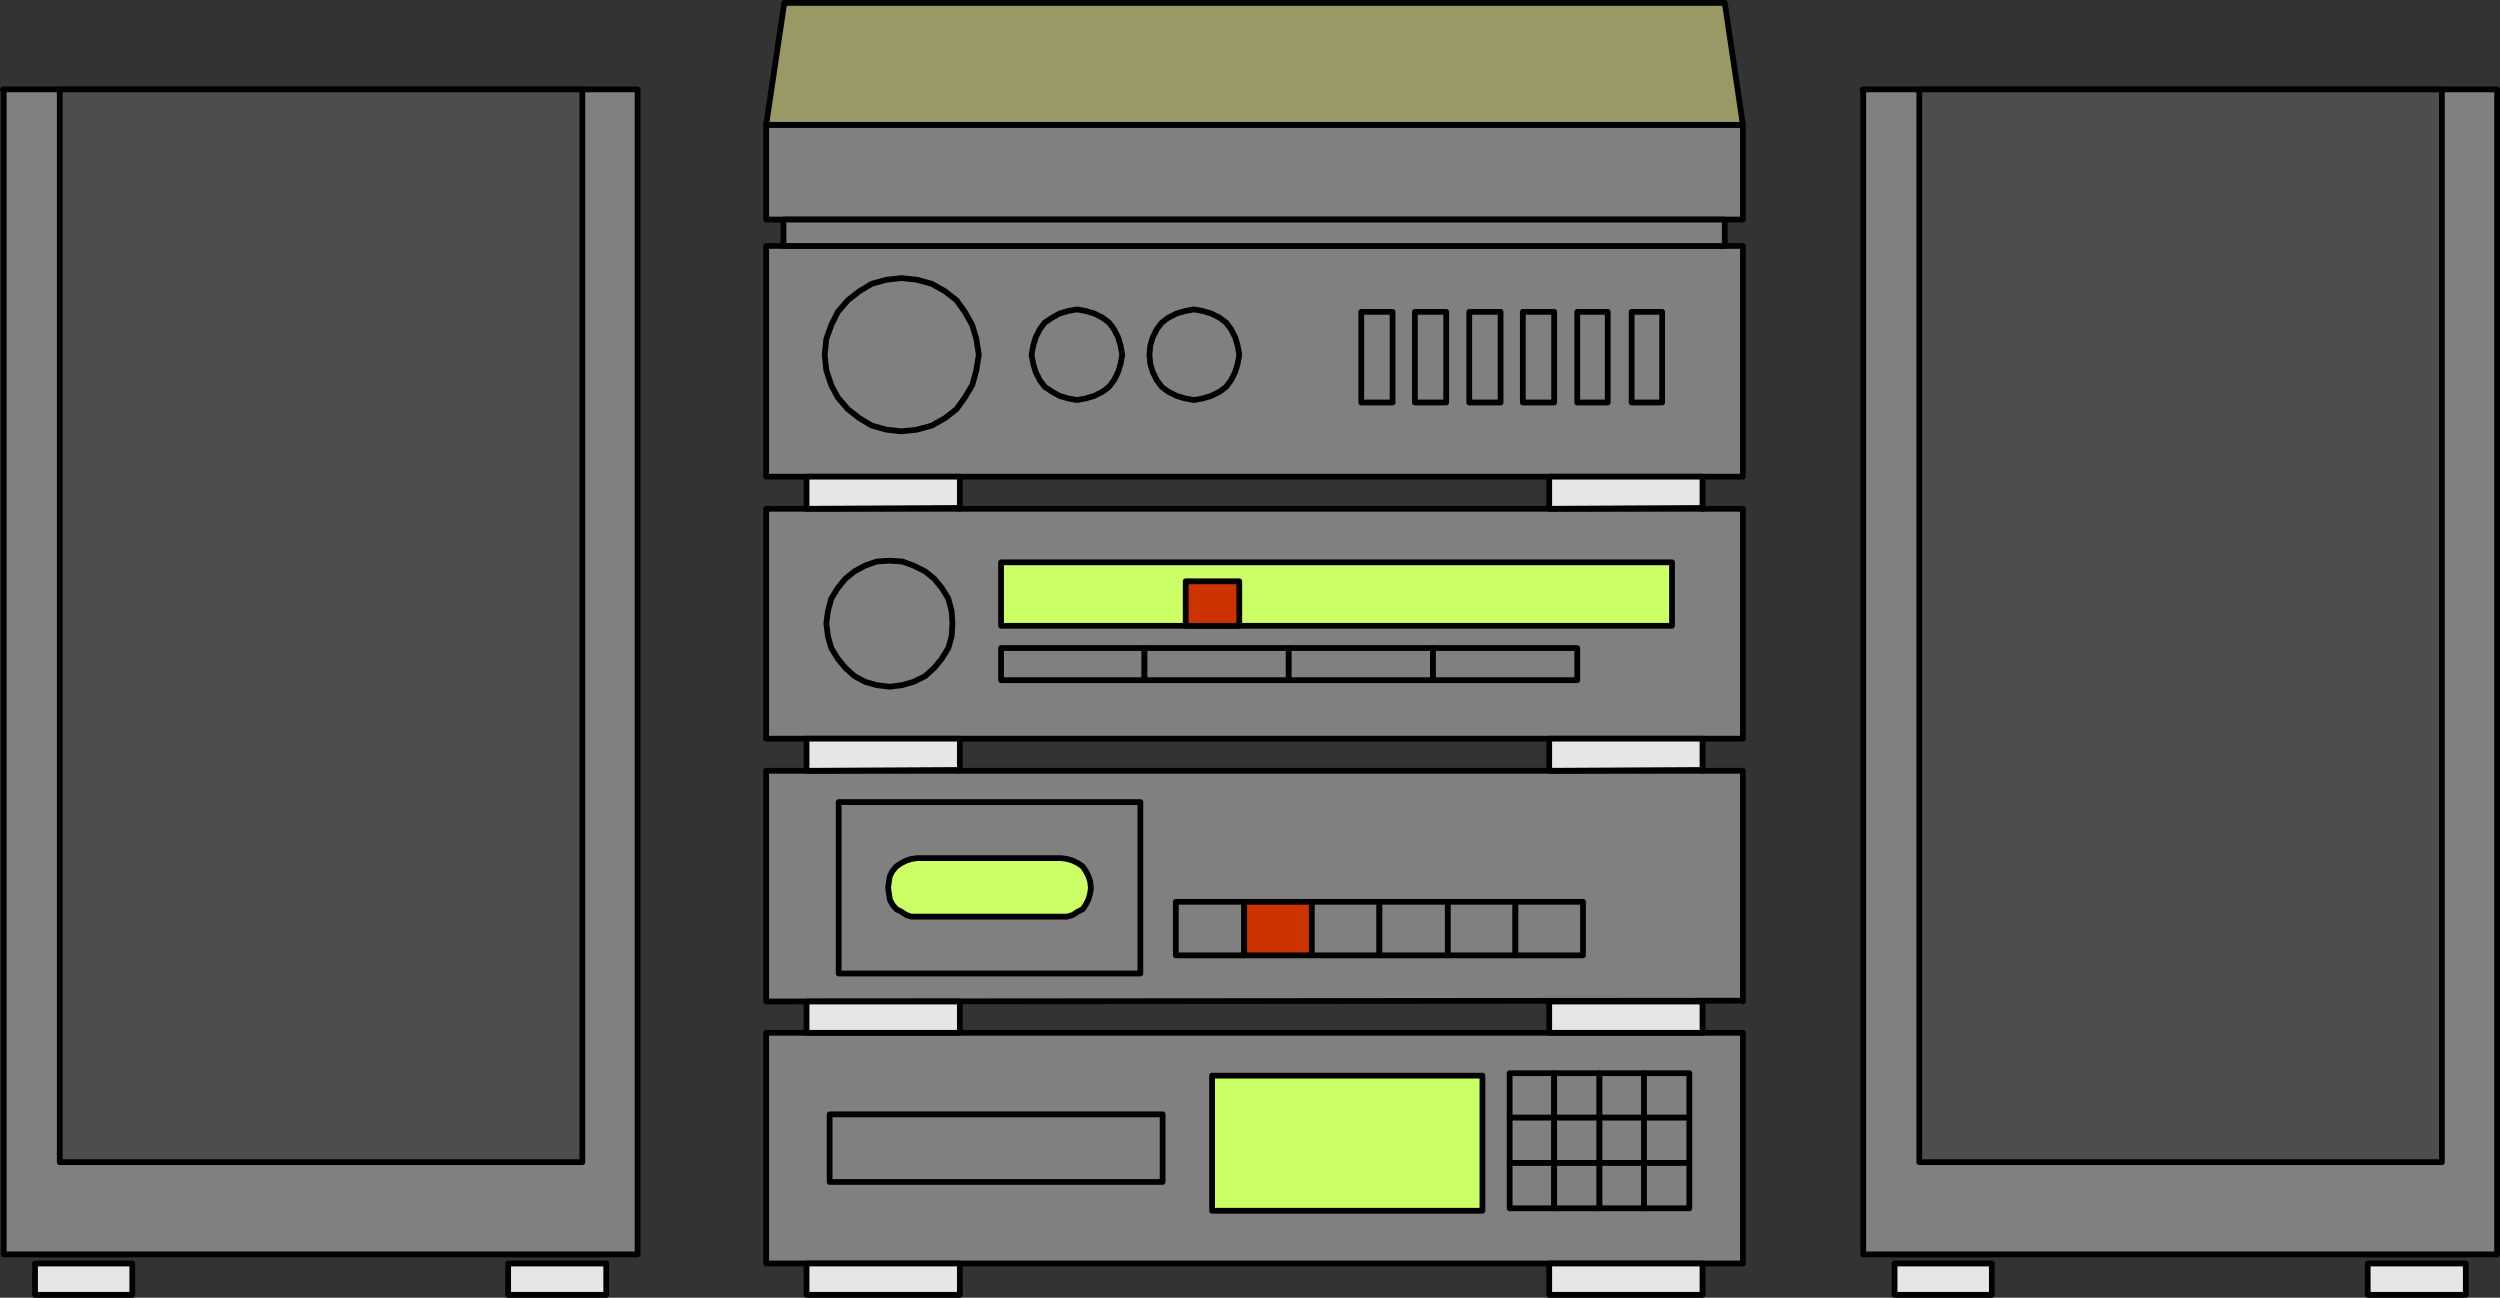 <?xml version="1.0" encoding="UTF-8" standalone="no"?>
<svg
   version="1.0"
   width="129.681mm"
   height="67.315mm"
   id="svg122"
   sodipodi:docname="Stereo System 02.wmf"
   xmlns:inkscape="http://www.inkscape.org/namespaces/inkscape"
   xmlns:sodipodi="http://sodipodi.sourceforge.net/DTD/sodipodi-0.dtd"
   xmlns="http://www.w3.org/2000/svg"
   xmlns:svg="http://www.w3.org/2000/svg">
  <rect width="100%" height="100%" fill="#333333" stroke="none"/>
  <sodipodi:namedview
     id="namedview122"
     pagecolor="#ffffff"
     bordercolor="#000000"
     borderopacity="0.25"
     inkscape:showpageshadow="2"
     inkscape:pageopacity="0.0"
     inkscape:pagecheckerboard="0"
     inkscape:deskcolor="#d1d1d1"
     inkscape:document-units="mm" />
  <defs
     id="defs1">
    <pattern
       id="WMFhbasepattern"
       patternUnits="userSpaceOnUse"
       width="6"
       height="6"
       x="0"
       y="0" />
  </defs>
  <path
     style="fill:#808080;fill-opacity:1;fill-rule:evenodd;stroke:none"
     d="M 341.703,93.449 H 150.207 V 48.219 h 191.496 v 45.23 z"
     id="path1" />
  <path
     style="fill:none;stroke:#000000;stroke-width:1.131px;stroke-linecap:round;stroke-linejoin:round;stroke-miterlimit:4;stroke-dasharray:none;stroke-opacity:1"
     d="M 341.703,93.449 H 150.207 V 48.219 h 191.496 v 45.23 0"
     id="path2" />
  <path
     style="fill:#808080;fill-opacity:1;fill-rule:evenodd;stroke:none"
     d="M 341.703,144.817 H 150.207 V 99.749 h 191.496 v 45.068 z"
     id="path3" />
  <path
     style="fill:none;stroke:#000000;stroke-width:1.131px;stroke-linecap:round;stroke-linejoin:round;stroke-miterlimit:4;stroke-dasharray:none;stroke-opacity:1"
     d="M 341.703,144.817 H 150.207 V 99.749 h 191.496 v 45.068 0"
     id="path4" />
  <path
     style="fill:#808080;fill-opacity:1;fill-rule:evenodd;stroke:none"
     d="m 341.703,196.186 -191.496,0.162 v -45.23 h 191.496 v 45.23 0 z"
     id="path5" />
  <path
     style="fill:none;stroke:#000000;stroke-width:1.131px;stroke-linecap:round;stroke-linejoin:round;stroke-miterlimit:4;stroke-dasharray:none;stroke-opacity:1"
     d="m 341.703,196.186 -191.496,0.162 v -45.23 h 191.496 v 45.23 0"
     id="path6" />
  <path
     style="fill:#808080;fill-opacity:1;fill-rule:evenodd;stroke:none"
     d="M 341.703,247.715 H 150.207 v -45.23 h 191.496 v 45.23 z"
     id="path7" />
  <path
     style="fill:none;stroke:#000000;stroke-width:1.131px;stroke-linecap:round;stroke-linejoin:round;stroke-miterlimit:4;stroke-dasharray:none;stroke-opacity:1"
     d="M 341.703,247.715 H 150.207 v -45.23 h 191.496 v 45.23 0"
     id="path8" />
  <path
     style="fill:#808080;fill-opacity:1;fill-rule:evenodd;stroke:none"
     d="M 341.703,24.473 H 150.207 v 18.577 h 191.496 z"
     id="path9" />
  <path
     style="fill:none;stroke:#000000;stroke-width:1.131px;stroke-linecap:round;stroke-linejoin:round;stroke-miterlimit:4;stroke-dasharray:none;stroke-opacity:1"
     d="M 341.703,24.473 H 150.207 v 18.577 h 191.496 v -18.577 0"
     id="path10" />
  <path
     style="fill:#808080;fill-opacity:1;fill-rule:evenodd;stroke:none"
     d="M 338.148,48.219 H 153.601 v -5.169 h 184.547 v 5.169 z"
     id="path11" />
  <path
     style="fill:none;stroke:#000000;stroke-width:1.131px;stroke-linecap:round;stroke-linejoin:round;stroke-miterlimit:4;stroke-dasharray:none;stroke-opacity:1"
     d="M 338.148,48.219 H 153.601 v -5.169 h 184.547 v 5.169 0"
     id="path12" />
  <path
     style="fill:#999966;fill-opacity:1;fill-rule:evenodd;stroke:none"
     d="M 153.762,0.566 H 338.148 L 341.703,24.473 H 150.207 l 3.555,-23.907 z"
     id="path13" />
  <path
     style="fill:none;stroke:#000000;stroke-width:1.131px;stroke-linecap:round;stroke-linejoin:round;stroke-miterlimit:4;stroke-dasharray:none;stroke-opacity:1"
     d="M 153.762,0.566 H 338.148 L 341.703,24.473 H 150.207 l 3.555,-23.907 v 0"
     id="path14" />
  <path
     style="fill:#e6e6e6;fill-opacity:1;fill-rule:evenodd;stroke:none"
     d="m 188.183,99.587 -30.058,0.162 v -6.3 h 30.058 v 6.3 0 z"
     id="path15" />
  <path
     style="fill:none;stroke:#000000;stroke-width:1.131px;stroke-linecap:round;stroke-linejoin:round;stroke-miterlimit:4;stroke-dasharray:none;stroke-opacity:1"
     d="m 188.183,99.587 -30.058,0.162 v -6.3 h 30.058 v 6.3 0"
     id="path16" />
  <path
     style="fill:#e6e6e6;fill-opacity:1;fill-rule:evenodd;stroke:none"
     d="m 333.784,99.587 -30.058,0.162 v -6.3 h 30.058 v 6.3 0 z"
     id="path17" />
  <path
     style="fill:none;stroke:#000000;stroke-width:1.131px;stroke-linecap:round;stroke-linejoin:round;stroke-miterlimit:4;stroke-dasharray:none;stroke-opacity:1"
     d="m 333.784,99.587 -30.058,0.162 v -6.3 h 30.058 v 6.3 0"
     id="path18" />
  <path
     style="fill:#e6e6e6;fill-opacity:1;fill-rule:evenodd;stroke:none"
     d="m 188.183,150.955 -30.058,0.162 v -6.3 h 30.058 v 6.3 0 z"
     id="path19" />
  <path
     style="fill:none;stroke:#000000;stroke-width:1.131px;stroke-linecap:round;stroke-linejoin:round;stroke-miterlimit:4;stroke-dasharray:none;stroke-opacity:1"
     d="m 188.183,150.955 -30.058,0.162 v -6.3 h 30.058 v 6.3 0"
     id="path20" />
  <path
     style="fill:#e6e6e6;fill-opacity:1;fill-rule:evenodd;stroke:none"
     d="m 333.784,150.955 -30.058,0.162 v -6.3 h 30.058 v 6.3 0 z"
     id="path21" />
  <path
     style="fill:none;stroke:#000000;stroke-width:1.131px;stroke-linecap:round;stroke-linejoin:round;stroke-miterlimit:4;stroke-dasharray:none;stroke-opacity:1"
     d="m 333.784,150.955 -30.058,0.162 v -6.3 h 30.058 v 6.3 0"
     id="path22" />
  <path
     style="fill:#e6e6e6;fill-opacity:1;fill-rule:evenodd;stroke:none"
     d="m 188.183,202.485 h -30.058 v -6.138 h 30.058 z"
     id="path23" />
  <path
     style="fill:none;stroke:#000000;stroke-width:1.131px;stroke-linecap:round;stroke-linejoin:round;stroke-miterlimit:4;stroke-dasharray:none;stroke-opacity:1"
     d="m 188.183,202.485 h -30.058 v -6.138 h 30.058 v 6.138 0"
     id="path24" />
  <path
     style="fill:#e6e6e6;fill-opacity:1;fill-rule:evenodd;stroke:none"
     d="m 333.784,202.485 h -30.058 v -6.138 h 30.058 z"
     id="path25" />
  <path
     style="fill:none;stroke:#000000;stroke-width:1.131px;stroke-linecap:round;stroke-linejoin:round;stroke-miterlimit:4;stroke-dasharray:none;stroke-opacity:1"
     d="m 333.784,202.485 h -30.058 v -6.138 h 30.058 v 6.138 0"
     id="path26" />
  <path
     style="fill:#e6e6e6;fill-opacity:1;fill-rule:evenodd;stroke:none"
     d="m 188.183,253.854 h -30.058 v -6.138 h 30.058 z"
     id="path27" />
  <path
     style="fill:none;stroke:#000000;stroke-width:1.131px;stroke-linecap:round;stroke-linejoin:round;stroke-miterlimit:4;stroke-dasharray:none;stroke-opacity:1"
     d="m 188.183,253.854 h -30.058 v -6.138 h 30.058 v 6.138 0"
     id="path28" />
  <path
     style="fill:#e6e6e6;fill-opacity:1;fill-rule:evenodd;stroke:none"
     d="m 333.784,253.854 h -30.058 v -6.138 h 30.058 z"
     id="path29" />
  <path
     style="fill:none;stroke:#000000;stroke-width:1.131px;stroke-linecap:round;stroke-linejoin:round;stroke-miterlimit:4;stroke-dasharray:none;stroke-opacity:1"
     d="m 333.784,253.854 h -30.058 v -6.138 h 30.058 v 6.138 0"
     id="path30" />
  <path
     style="fill:#e6e6e6;fill-opacity:1;fill-rule:evenodd;stroke:none"
     d="M 25.937,253.854 H 6.868 v -6.138 H 25.937 Z"
     id="path31" />
  <path
     style="fill:none;stroke:#000000;stroke-width:1.131px;stroke-linecap:round;stroke-linejoin:round;stroke-miterlimit:4;stroke-dasharray:none;stroke-opacity:1"
     d="M 25.937,253.854 H 6.868 v -6.138 H 25.937 v 6.138 0"
     id="path32" />
  <path
     style="fill:#e6e6e6;fill-opacity:1;fill-rule:evenodd;stroke:none"
     d="M 118.857,253.854 H 99.626 v -6.138 h 19.23 v 6.138 z"
     id="path33" />
  <path
     style="fill:none;stroke:#000000;stroke-width:1.131px;stroke-linecap:round;stroke-linejoin:round;stroke-miterlimit:4;stroke-dasharray:none;stroke-opacity:1"
     d="M 118.857,253.854 H 99.626 v -6.138 h 19.23 v 6.138 0"
     id="path34" />
  <path
     style="fill:#e6e6e6;fill-opacity:1;fill-rule:evenodd;stroke:none"
     d="m 390.506,253.854 h -19.069 v -6.138 h 19.069 z"
     id="path35" />
  <path
     style="fill:none;stroke:#000000;stroke-width:1.131px;stroke-linecap:round;stroke-linejoin:round;stroke-miterlimit:4;stroke-dasharray:none;stroke-opacity:1"
     d="m 390.506,253.854 h -19.069 v -6.138 h 19.069 v 6.138 0"
     id="path36" />
  <path
     style="fill:#e6e6e6;fill-opacity:1;fill-rule:evenodd;stroke:none"
     d="m 483.426,253.854 h -19.23 v -6.138 h 19.23 v 6.138 z"
     id="path37" />
  <path
     style="fill:none;stroke:#000000;stroke-width:1.131px;stroke-linecap:round;stroke-linejoin:round;stroke-miterlimit:4;stroke-dasharray:none;stroke-opacity:1"
     d="m 483.426,253.854 h -19.23 v -6.138 h 19.23 v 6.138 0"
     id="path38" />
  <path
     style="fill:#808080;fill-opacity:1;fill-rule:evenodd;stroke:none"
     d="m 176.709,84.564 -2.909,-0.323 -2.909,-0.808 -2.424,-1.454 -2.262,-1.777 -1.939,-2.262 -1.293,-2.423 -0.97,-2.908 -0.323,-3.069 0.323,-3.069 0.97,-2.746 1.293,-2.585 1.939,-2.262 2.262,-1.777 2.424,-1.454 2.909,-0.808 2.909,-0.323 3.07,0.323 2.909,0.808 2.586,1.454 2.262,1.777 1.616,2.262 1.454,2.585 0.808,2.746 0.485,3.069 -0.485,3.069 -0.808,2.908 -1.454,2.423 -1.616,2.262 -2.262,1.777 -2.586,1.454 -2.909,0.808 z"
     id="path39" />
  <path
     style="fill:none;stroke:#000000;stroke-width:1.131px;stroke-linecap:round;stroke-linejoin:round;stroke-miterlimit:4;stroke-dasharray:none;stroke-opacity:1"
     d="m 176.709,84.564 -2.909,-0.323 -2.909,-0.808 -2.424,-1.454 -2.262,-1.777 -1.939,-2.262 -1.293,-2.423 -0.97,-2.908 -0.323,-3.069 0.323,-3.069 0.97,-2.746 1.293,-2.585 1.939,-2.262 2.262,-1.777 2.424,-1.454 2.909,-0.808 2.909,-0.323 3.07,0.323 2.909,0.808 2.586,1.454 2.262,1.777 1.616,2.262 1.454,2.585 0.808,2.746 0.485,3.069 -0.485,3.069 -0.808,2.908 -1.454,2.423 -1.616,2.262 -2.262,1.777 -2.586,1.454 -2.909,0.808 -3.07,0.323 v 0"
     id="path40" />
  <path
     style="fill:#808080;fill-opacity:1;fill-rule:evenodd;stroke:none"
     d="m 174.447,134.64 -2.586,-0.323 -2.262,-0.646 -2.101,-1.131 -1.778,-1.615 -1.454,-1.777 -1.293,-2.1 -0.646,-2.261 -0.323,-2.585 0.323,-2.423 0.646,-2.423 1.293,-2.1 1.454,-1.777 1.778,-1.454 2.101,-1.131 2.262,-0.808 2.586,-0.162 2.424,0.162 2.262,0.808 2.262,1.131 1.778,1.454 1.454,1.777 1.293,2.1 0.646,2.423 0.162,2.423 -0.162,2.585 -0.646,2.261 -1.293,2.1 -1.454,1.777 -1.778,1.615 -2.262,1.131 -2.262,0.646 -2.424,0.323 z"
     id="path41" />
  <path
     style="fill:none;stroke:#000000;stroke-width:1.131px;stroke-linecap:round;stroke-linejoin:round;stroke-miterlimit:4;stroke-dasharray:none;stroke-opacity:1"
     d="m 174.447,134.64 -2.586,-0.323 -2.262,-0.646 -2.101,-1.131 -1.778,-1.615 -1.454,-1.777 -1.293,-2.1 -0.646,-2.261 -0.323,-2.585 0.323,-2.423 0.646,-2.423 1.293,-2.1 1.454,-1.777 1.778,-1.454 2.101,-1.131 2.262,-0.808 2.586,-0.162 2.424,0.162 2.262,0.808 2.262,1.131 1.778,1.454 1.454,1.777 1.293,2.1 0.646,2.423 0.162,2.423 -0.162,2.585 -0.646,2.261 -1.293,2.1 -1.454,1.777 -1.778,1.615 -2.262,1.131 -2.262,0.646 -2.424,0.323 v 0"
     id="path42" />
  <path
     style="fill:#808080;fill-opacity:1;fill-rule:evenodd;stroke:none"
     d="m 211.13,78.426 -1.778,-0.323 -1.616,-0.485 -1.454,-0.808 -1.454,-0.969 -0.97,-1.292 -0.808,-1.615 -0.485,-1.615 -0.323,-1.777 0.323,-1.777 0.485,-1.615 0.808,-1.615 0.97,-1.292 1.454,-0.969 1.454,-0.808 1.616,-0.485 1.778,-0.323 1.778,0.323 1.616,0.485 1.616,0.808 1.293,0.969 0.97,1.292 0.808,1.615 0.485,1.615 0.323,1.777 -0.323,1.777 -0.485,1.615 -0.808,1.615 -0.97,1.292 -1.293,0.969 -1.616,0.808 -1.616,0.485 -1.778,0.323 z"
     id="path43" />
  <path
     style="fill:none;stroke:#000000;stroke-width:1.131px;stroke-linecap:round;stroke-linejoin:round;stroke-miterlimit:4;stroke-dasharray:none;stroke-opacity:1"
     d="m 211.13,78.426 -1.778,-0.323 -1.616,-0.485 -1.454,-0.808 -1.454,-0.969 -0.97,-1.292 -0.808,-1.615 -0.485,-1.615 -0.323,-1.777 0.323,-1.777 0.485,-1.615 0.808,-1.615 0.97,-1.292 1.454,-0.969 1.454,-0.808 1.616,-0.485 1.778,-0.323 1.778,0.323 1.616,0.485 1.616,0.808 1.293,0.969 0.97,1.292 0.808,1.615 0.485,1.615 0.323,1.777 -0.323,1.777 -0.485,1.615 -0.808,1.615 -0.97,1.292 -1.293,0.969 -1.616,0.808 -1.616,0.485 -1.778,0.323 v 0"
     id="path44" />
  <path
     style="fill:#808080;fill-opacity:1;fill-rule:evenodd;stroke:none"
     d="m 234.077,78.426 -1.778,-0.323 -1.616,-0.485 -1.616,-0.808 -1.293,-0.969 -0.97,-1.292 -0.808,-1.615 -0.485,-1.615 -0.162,-1.777 0.162,-1.777 0.485,-1.615 0.808,-1.615 0.97,-1.292 1.293,-0.969 1.616,-0.808 1.616,-0.485 1.778,-0.323 1.778,0.323 1.616,0.485 1.616,0.808 1.293,0.969 0.97,1.292 0.808,1.615 0.485,1.615 0.323,1.777 -0.323,1.777 -0.485,1.615 -0.808,1.615 -0.97,1.292 -1.293,0.969 -1.616,0.808 -1.616,0.485 -1.778,0.323 z"
     id="path45" />
  <path
     style="fill:none;stroke:#000000;stroke-width:1.131px;stroke-linecap:round;stroke-linejoin:round;stroke-miterlimit:4;stroke-dasharray:none;stroke-opacity:1"
     d="m 234.077,78.426 -1.778,-0.323 -1.616,-0.485 -1.616,-0.808 -1.293,-0.969 -0.97,-1.292 -0.808,-1.615 -0.485,-1.615 -0.162,-1.777 0.162,-1.777 0.485,-1.615 0.808,-1.615 0.97,-1.292 1.293,-0.969 1.616,-0.808 1.616,-0.485 1.778,-0.323 1.778,0.323 1.616,0.485 1.616,0.808 1.293,0.969 0.97,1.292 0.808,1.615 0.485,1.615 0.323,1.777 -0.323,1.777 -0.485,1.615 -0.808,1.615 -0.97,1.292 -1.293,0.969 -1.616,0.808 -1.616,0.485 -1.778,0.323 v 0"
     id="path46" />
  <path
     style="fill:#808080;fill-opacity:1;fill-rule:evenodd;stroke:none"
     d="M 272.861,78.91 H 266.882 V 61.142 h 6.141 v 17.769 0 z"
     id="path47" />
  <path
     style="fill:none;stroke:#000000;stroke-width:1.131px;stroke-linecap:round;stroke-linejoin:round;stroke-miterlimit:4;stroke-dasharray:none;stroke-opacity:1"
     d="M 272.861,78.91 H 266.882 V 61.142 h 6.141 v 17.769 0"
     id="path48" />
  <path
     style="fill:#808080;fill-opacity:1;fill-rule:evenodd;stroke:none"
     d="m 283.527,78.91 h -6.141 V 61.142 h 6.141 v 17.769 z"
     id="path49" />
  <path
     style="fill:none;stroke:#000000;stroke-width:1.131px;stroke-linecap:round;stroke-linejoin:round;stroke-miterlimit:4;stroke-dasharray:none;stroke-opacity:1"
     d="m 283.527,78.91 h -6.141 V 61.142 h 6.141 v 17.769 0"
     id="path50" />
  <path
     style="fill:#808080;fill-opacity:1;fill-rule:evenodd;stroke:none"
     d="m 294.192,78.91 h -6.141 V 61.142 h 6.141 z"
     id="path51" />
  <path
     style="fill:none;stroke:#000000;stroke-width:1.131px;stroke-linecap:round;stroke-linejoin:round;stroke-miterlimit:4;stroke-dasharray:none;stroke-opacity:1"
     d="m 294.192,78.91 h -6.141 V 61.142 h 6.141 v 17.769 0"
     id="path52" />
  <path
     style="fill:#808080;fill-opacity:1;fill-rule:evenodd;stroke:none"
     d="m 304.696,78.91 h -6.141 V 61.142 h 6.141 z"
     id="path53" />
  <path
     style="fill:none;stroke:#000000;stroke-width:1.131px;stroke-linecap:round;stroke-linejoin:round;stroke-miterlimit:4;stroke-dasharray:none;stroke-opacity:1"
     d="m 304.696,78.91 h -6.141 V 61.142 h 6.141 v 17.769 0"
     id="path54" />
  <path
     style="fill:#808080;fill-opacity:1;fill-rule:evenodd;stroke:none"
     d="m 315.2,78.91 h -5.979 V 61.142 h 5.979 z"
     id="path55" />
  <path
     style="fill:none;stroke:#000000;stroke-width:1.131px;stroke-linecap:round;stroke-linejoin:round;stroke-miterlimit:4;stroke-dasharray:none;stroke-opacity:1"
     d="m 315.2,78.91 h -5.979 V 61.142 h 5.979 v 17.769 0"
     id="path56" />
  <path
     style="fill:#808080;fill-opacity:1;fill-rule:evenodd;stroke:none"
     d="m 325.866,78.91 h -5.979 V 61.142 h 5.979 z"
     id="path57" />
  <path
     style="fill:none;stroke:#000000;stroke-width:1.131px;stroke-linecap:round;stroke-linejoin:round;stroke-miterlimit:4;stroke-dasharray:none;stroke-opacity:1"
     d="m 325.866,78.91 h -5.979 V 61.142 h 5.979 v 17.769 0"
     id="path58" />
  <path
     style="fill:#ccff66;fill-opacity:1;fill-rule:evenodd;stroke:none"
     d="M 327.805,122.687 H 196.263 v -12.438 h 131.542 v 12.438 z"
     id="path59" />
  <path
     style="fill:none;stroke:#000000;stroke-width:1.131px;stroke-linecap:round;stroke-linejoin:round;stroke-miterlimit:4;stroke-dasharray:none;stroke-opacity:1"
     d="M 327.805,122.687 H 196.263 v -12.438 h 131.542 v 12.438 0"
     id="path60" />
  <path
     style="fill:#cc3300;fill-opacity:1;fill-rule:evenodd;stroke:none"
     d="m 242.965,122.687 h -10.504 v -8.723 h 10.504 z"
     id="path61" />
  <path
     style="fill:none;stroke:#000000;stroke-width:1.131px;stroke-linecap:round;stroke-linejoin:round;stroke-miterlimit:4;stroke-dasharray:none;stroke-opacity:1"
     d="m 242.965,122.687 h -10.504 v -8.723 h 10.504 v 8.723 0"
     id="path62" />
  <path
     style="fill:#808080;fill-opacity:1;fill-rule:evenodd;stroke:none"
     d="m 224.381,133.348 h -28.118 v -6.3 h 28.118 z"
     id="path63" />
  <path
     style="fill:none;stroke:#000000;stroke-width:1.131px;stroke-linecap:round;stroke-linejoin:round;stroke-miterlimit:4;stroke-dasharray:none;stroke-opacity:1"
     d="m 224.381,133.348 h -28.118 v -6.3 h 28.118 v 6.3 0"
     id="path64" />
  <path
     style="fill:#808080;fill-opacity:1;fill-rule:evenodd;stroke:none"
     d="m 224.381,133.348 h 28.28 v -6.3 h -28.28 z"
     id="path65" />
  <path
     style="fill:none;stroke:#000000;stroke-width:1.131px;stroke-linecap:round;stroke-linejoin:round;stroke-miterlimit:4;stroke-dasharray:none;stroke-opacity:1"
     d="m 224.381,133.348 h 28.28 v -6.3 h -28.28 v 6.3 0"
     id="path66" />
  <path
     style="fill:#808080;fill-opacity:1;fill-rule:evenodd;stroke:none"
     d="m 280.941,133.348 h -28.28 v -6.3 h 28.28 z"
     id="path67" />
  <path
     style="fill:none;stroke:#000000;stroke-width:1.131px;stroke-linecap:round;stroke-linejoin:round;stroke-miterlimit:4;stroke-dasharray:none;stroke-opacity:1"
     d="m 280.941,133.348 h -28.28 v -6.3 h 28.28 v 6.3 0"
     id="path68" />
  <path
     style="fill:#808080;fill-opacity:1;fill-rule:evenodd;stroke:none"
     d="m 280.941,133.348 h 28.28 v -6.3 h -28.28 z"
     id="path69" />
  <path
     style="fill:none;stroke:#000000;stroke-width:1.131px;stroke-linecap:round;stroke-linejoin:round;stroke-miterlimit:4;stroke-dasharray:none;stroke-opacity:1"
     d="m 280.941,133.348 h 28.28 v -6.3 h -28.28 v 6.3 0"
     id="path70" />
  <path
     style="fill:#808080;fill-opacity:1;fill-rule:evenodd;stroke:none"
     d="m 223.573,190.855 h -59.146 v -33.599 h 59.146 v 33.599 z"
     id="path71" />
  <path
     style="fill:none;stroke:#000000;stroke-width:1.131px;stroke-linecap:round;stroke-linejoin:round;stroke-miterlimit:4;stroke-dasharray:none;stroke-opacity:1"
     d="m 223.573,190.855 h -59.146 v -33.599 h 59.146 v 33.599 0"
     id="path72" />
  <path
     style="fill:#ccff66;fill-opacity:1;fill-rule:evenodd;stroke:none"
     d="m 179.78,168.24 h 28.28 l 1.131,0.162 1.131,0.323 0.97,0.485 0.97,0.646 0.646,0.969 0.485,0.969 0.323,0.969 0.162,1.292 -0.162,1.131 -0.323,1.131 -0.485,0.969 -0.646,0.969 -0.97,0.485 -0.97,0.646 -1.131,0.323 h -1.131 -28.28 -1.131 l -0.97,-0.323 -0.97,-0.646 -0.97,-0.485 -0.808,-0.969 -0.485,-0.969 -0.162,-1.131 -0.162,-1.131 0.162,-1.292 0.162,-0.969 0.485,-0.969 0.808,-0.969 0.97,-0.646 0.97,-0.485 0.97,-0.323 z"
     id="path73" />
  <path
     style="fill:none;stroke:#000000;stroke-width:1.131px;stroke-linecap:round;stroke-linejoin:round;stroke-miterlimit:4;stroke-dasharray:none;stroke-opacity:1"
     d="m 179.78,168.24 h 28.28 l 1.131,0.162 1.131,0.323 0.97,0.485 0.97,0.646 0.646,0.969 0.485,0.969 0.323,0.969 0.162,1.292 -0.162,1.131 -0.323,1.131 -0.485,0.969 -0.646,0.969 -0.97,0.485 -0.97,0.646 -1.131,0.323 h -1.131 -28.28 -1.131 l -0.97,-0.323 -0.97,-0.646 -0.97,-0.485 -0.808,-0.969 -0.485,-0.969 -0.162,-1.131 -0.162,-1.131 0.162,-1.292 0.162,-0.969 0.485,-0.969 0.808,-0.969 0.97,-0.646 0.97,-0.485 0.97,-0.323 1.131,-0.162 v 0"
     id="path74" />
  <path
     style="fill:#808080;fill-opacity:1;fill-rule:evenodd;stroke:none"
     d="m 243.773,187.301 h -13.251 v -10.5 h 13.413 v 10.5 0 z"
     id="path75" />
  <path
     style="fill:none;stroke:#000000;stroke-width:1.131px;stroke-linecap:round;stroke-linejoin:round;stroke-miterlimit:4;stroke-dasharray:none;stroke-opacity:1"
     d="m 243.773,187.301 h -13.251 v -10.5 h 13.413 v 10.5 0"
     id="path76" />
  <path
     style="fill:#cc3300;fill-opacity:1;fill-rule:evenodd;stroke:none"
     d="m 243.773,187.301 h 13.413 v -10.5 h -13.251 v 10.5 0 z"
     id="path77" />
  <path
     style="fill:none;stroke:#000000;stroke-width:1.131px;stroke-linecap:round;stroke-linejoin:round;stroke-miterlimit:4;stroke-dasharray:none;stroke-opacity:1"
     d="m 243.773,187.301 h 13.413 v -10.5 h -13.251 v 10.5 0"
     id="path78" />
  <path
     style="fill:#808080;fill-opacity:1;fill-rule:evenodd;stroke:none"
     d="m 270.437,187.301 h -13.251 v -10.5 h 13.251 z"
     id="path79" />
  <path
     style="fill:none;stroke:#000000;stroke-width:1.131px;stroke-linecap:round;stroke-linejoin:round;stroke-miterlimit:4;stroke-dasharray:none;stroke-opacity:1"
     d="m 270.437,187.301 h -13.251 v -10.5 h 13.251 v 10.5 0"
     id="path80" />
  <path
     style="fill:#808080;fill-opacity:1;fill-rule:evenodd;stroke:none"
     d="m 270.437,187.301 h 13.413 v -10.5 h -13.413 z"
     id="path81" />
  <path
     style="fill:none;stroke:#000000;stroke-width:1.131px;stroke-linecap:round;stroke-linejoin:round;stroke-miterlimit:4;stroke-dasharray:none;stroke-opacity:1"
     d="m 270.437,187.301 h 13.413 v -10.5 h -13.413 v 10.5 0"
     id="path82" />
  <path
     style="fill:#808080;fill-opacity:1;fill-rule:evenodd;stroke:none"
     d="m 297.101,187.301 h -13.251 v -10.5 h 13.251 z"
     id="path83" />
  <path
     style="fill:none;stroke:#000000;stroke-width:1.131px;stroke-linecap:round;stroke-linejoin:round;stroke-miterlimit:4;stroke-dasharray:none;stroke-opacity:1"
     d="m 297.101,187.301 h -13.251 v -10.5 h 13.251 v 10.5 0"
     id="path84" />
  <path
     style="fill:#808080;fill-opacity:1;fill-rule:evenodd;stroke:none"
     d="m 297.101,187.301 h 13.251 v -10.5 h -13.251 z"
     id="path85" />
  <path
     style="fill:none;stroke:#000000;stroke-width:1.131px;stroke-linecap:round;stroke-linejoin:round;stroke-miterlimit:4;stroke-dasharray:none;stroke-opacity:1"
     d="m 297.101,187.301 h 13.251 v -10.5 h -13.251 v 10.5 0"
     id="path86" />
  <path
     style="fill:#808080;fill-opacity:1;fill-rule:evenodd;stroke:none"
     d="m 227.937,231.723 h -65.286 v -13.246 h 65.286 v 13.246 z"
     id="path87" />
  <path
     style="fill:none;stroke:#000000;stroke-width:1.131px;stroke-linecap:round;stroke-linejoin:round;stroke-miterlimit:4;stroke-dasharray:none;stroke-opacity:1"
     d="m 227.937,231.723 h -65.286 v -13.246 h 65.286 v 13.246 0"
     id="path88" />
  <path
     style="fill:#ccff66;fill-opacity:1;fill-rule:evenodd;stroke:none"
     d="m 290.637,237.377 h -53.005 v -26.492 h 53.005 v 26.492 z"
     id="path89" />
  <path
     style="fill:none;stroke:#000000;stroke-width:1.131px;stroke-linecap:round;stroke-linejoin:round;stroke-miterlimit:4;stroke-dasharray:none;stroke-opacity:1"
     d="m 290.637,237.377 h -53.005 v -26.492 h 53.005 v 26.492 0"
     id="path90" />
  <path
     style="fill:#808080;fill-opacity:1;fill-rule:evenodd;stroke:none"
     d="m 304.696,219.124 h -8.726 v -8.723 h 8.726 z"
     id="path91" />
  <path
     style="fill:none;stroke:#000000;stroke-width:1.131px;stroke-linecap:round;stroke-linejoin:round;stroke-miterlimit:4;stroke-dasharray:none;stroke-opacity:1"
     d="m 304.696,219.124 h -8.726 v -8.723 h 8.726 v 8.723 0"
     id="path92" />
  <path
     style="fill:#808080;fill-opacity:1;fill-rule:evenodd;stroke:none"
     d="m 304.696,219.124 h -8.726 v 8.884 h 8.726 z"
     id="path93" />
  <path
     style="fill:none;stroke:#000000;stroke-width:1.131px;stroke-linecap:round;stroke-linejoin:round;stroke-miterlimit:4;stroke-dasharray:none;stroke-opacity:1"
     d="m 304.696,219.124 h -8.726 v 8.884 h 8.726 v -8.884 0"
     id="path94" />
  <path
     style="fill:#808080;fill-opacity:1;fill-rule:evenodd;stroke:none"
     d="m 304.696,236.893 h -8.726 v -8.884 h 8.726 v 8.884 z"
     id="path95" />
  <path
     style="fill:none;stroke:#000000;stroke-width:1.131px;stroke-linecap:round;stroke-linejoin:round;stroke-miterlimit:4;stroke-dasharray:none;stroke-opacity:1"
     d="m 304.696,236.893 h -8.726 v -8.884 h 8.726 v 8.884 0"
     id="path96" />
  <path
     style="fill:#808080;fill-opacity:1;fill-rule:evenodd;stroke:none"
     d="m 304.696,219.124 h 8.888 v -8.723 h -8.888 z"
     id="path97" />
  <path
     style="fill:none;stroke:#000000;stroke-width:1.131px;stroke-linecap:round;stroke-linejoin:round;stroke-miterlimit:4;stroke-dasharray:none;stroke-opacity:1"
     d="m 304.696,219.124 h 8.888 v -8.723 h -8.888 v 8.723 0"
     id="path98" />
  <path
     style="fill:#808080;fill-opacity:1;fill-rule:evenodd;stroke:none"
     d="m 304.696,219.124 h 8.888 v 8.884 h -8.888 z"
     id="path99" />
  <path
     style="fill:none;stroke:#000000;stroke-width:1.131px;stroke-linecap:round;stroke-linejoin:round;stroke-miterlimit:4;stroke-dasharray:none;stroke-opacity:1"
     d="m 304.696,219.124 h 8.888 v 8.884 h -8.888 v -8.884 0"
     id="path100" />
  <path
     style="fill:#808080;fill-opacity:1;fill-rule:evenodd;stroke:none"
     d="m 304.696,236.893 h 8.888 v -8.884 h -8.888 v 8.884 z"
     id="path101" />
  <path
     style="fill:none;stroke:#000000;stroke-width:1.131px;stroke-linecap:round;stroke-linejoin:round;stroke-miterlimit:4;stroke-dasharray:none;stroke-opacity:1"
     d="m 304.696,236.893 h 8.888 v -8.884 h -8.888 v 8.884 0"
     id="path102" />
  <path
     style="fill:#808080;fill-opacity:1;fill-rule:evenodd;stroke:none"
     d="m 322.311,219.124 h -8.726 v -8.723 h 8.726 z"
     id="path103" />
  <path
     style="fill:none;stroke:#000000;stroke-width:1.131px;stroke-linecap:round;stroke-linejoin:round;stroke-miterlimit:4;stroke-dasharray:none;stroke-opacity:1"
     d="m 322.311,219.124 h -8.726 v -8.723 h 8.726 v 8.723 0"
     id="path104" />
  <path
     style="fill:#808080;fill-opacity:1;fill-rule:evenodd;stroke:none"
     d="m 322.311,219.124 h -8.726 v 8.884 h 8.726 z"
     id="path105" />
  <path
     style="fill:none;stroke:#000000;stroke-width:1.131px;stroke-linecap:round;stroke-linejoin:round;stroke-miterlimit:4;stroke-dasharray:none;stroke-opacity:1"
     d="m 322.311,219.124 h -8.726 v 8.884 h 8.726 v -8.884 0"
     id="path106" />
  <path
     style="fill:#808080;fill-opacity:1;fill-rule:evenodd;stroke:none"
     d="m 322.311,236.893 h -8.726 v -8.884 h 8.726 v 8.884 z"
     id="path107" />
  <path
     style="fill:none;stroke:#000000;stroke-width:1.131px;stroke-linecap:round;stroke-linejoin:round;stroke-miterlimit:4;stroke-dasharray:none;stroke-opacity:1"
     d="m 322.311,236.893 h -8.726 v -8.884 h 8.726 v 8.884 0"
     id="path108" />
  <path
     style="fill:#808080;fill-opacity:1;fill-rule:evenodd;stroke:none"
     d="m 322.311,219.124 h 8.888 v -8.723 h -8.888 z"
     id="path109" />
  <path
     style="fill:none;stroke:#000000;stroke-width:1.131px;stroke-linecap:round;stroke-linejoin:round;stroke-miterlimit:4;stroke-dasharray:none;stroke-opacity:1"
     d="m 322.311,219.124 h 8.888 v -8.723 h -8.888 v 8.723 0"
     id="path110" />
  <path
     style="fill:#808080;fill-opacity:1;fill-rule:evenodd;stroke:none"
     d="m 322.311,219.124 h 8.888 v 8.884 h -8.888 z"
     id="path111" />
  <path
     style="fill:none;stroke:#000000;stroke-width:1.131px;stroke-linecap:round;stroke-linejoin:round;stroke-miterlimit:4;stroke-dasharray:none;stroke-opacity:1"
     d="m 322.311,219.124 h 8.888 v 8.884 h -8.888 v -8.884 0"
     id="path112" />
  <path
     style="fill:#808080;fill-opacity:1;fill-rule:evenodd;stroke:none"
     d="m 322.311,236.893 h 8.888 v -8.884 h -8.888 v 8.884 z"
     id="path113" />
  <path
     style="fill:none;stroke:#000000;stroke-width:1.131px;stroke-linecap:round;stroke-linejoin:round;stroke-miterlimit:4;stroke-dasharray:none;stroke-opacity:1"
     d="m 322.311,236.893 h 8.888 v -8.884 h -8.888 v 8.884 0"
     id="path114" />
  <path
     style="fill:#808080;fill-opacity:1;fill-rule:evenodd;stroke:none"
     d="M 0.566,17.527 H 124.997 V 245.939 H 0.727 v -228.412 0 z"
     id="path115" />
  <path
     style="fill:none;stroke:#000000;stroke-width:1.131px;stroke-linecap:round;stroke-linejoin:round;stroke-miterlimit:4;stroke-dasharray:none;stroke-opacity:1"
     d="M 0.566,17.527 H 124.997 V 245.939 H 0.727 v -228.412 0"
     id="path116" />
  <path
     style="fill:#808080;fill-opacity:1;fill-rule:evenodd;stroke:none"
     d="M 365.135,17.527 H 489.567 V 245.939 H 365.296 v -228.412 0 z"
     id="path117" />
  <path
     style="fill:none;stroke:#000000;stroke-width:1.131px;stroke-linecap:round;stroke-linejoin:round;stroke-miterlimit:4;stroke-dasharray:none;stroke-opacity:1"
     d="M 365.135,17.527 H 489.567 V 245.939 H 365.296 v -228.412 0"
     id="path118" />
  <path
     style="fill:#4d4d4d;fill-opacity:1;fill-rule:evenodd;stroke:none"
     d="M 11.716,17.527 H 114.17 V 227.847 H 11.716 V 17.527 Z"
     id="path119" />
  <path
     style="fill:none;stroke:#000000;stroke-width:1.131px;stroke-linecap:round;stroke-linejoin:round;stroke-miterlimit:4;stroke-dasharray:none;stroke-opacity:1"
     d="M 11.716,17.527 H 114.17 V 227.847 H 11.716 v -210.32 0"
     id="path120" />
  <path
     style="fill:#4d4d4d;fill-opacity:1;fill-rule:evenodd;stroke:none"
     d="M 376.285,17.527 H 478.739 V 227.847 H 376.285 V 17.527 Z"
     id="path121" />
  <path
     style="fill:none;stroke:#000000;stroke-width:1.131px;stroke-linecap:round;stroke-linejoin:round;stroke-miterlimit:4;stroke-dasharray:none;stroke-opacity:1"
     d="M 376.285,17.527 H 478.739 V 227.847 H 376.285 v -210.32 0"
     id="path122" />
</svg>
